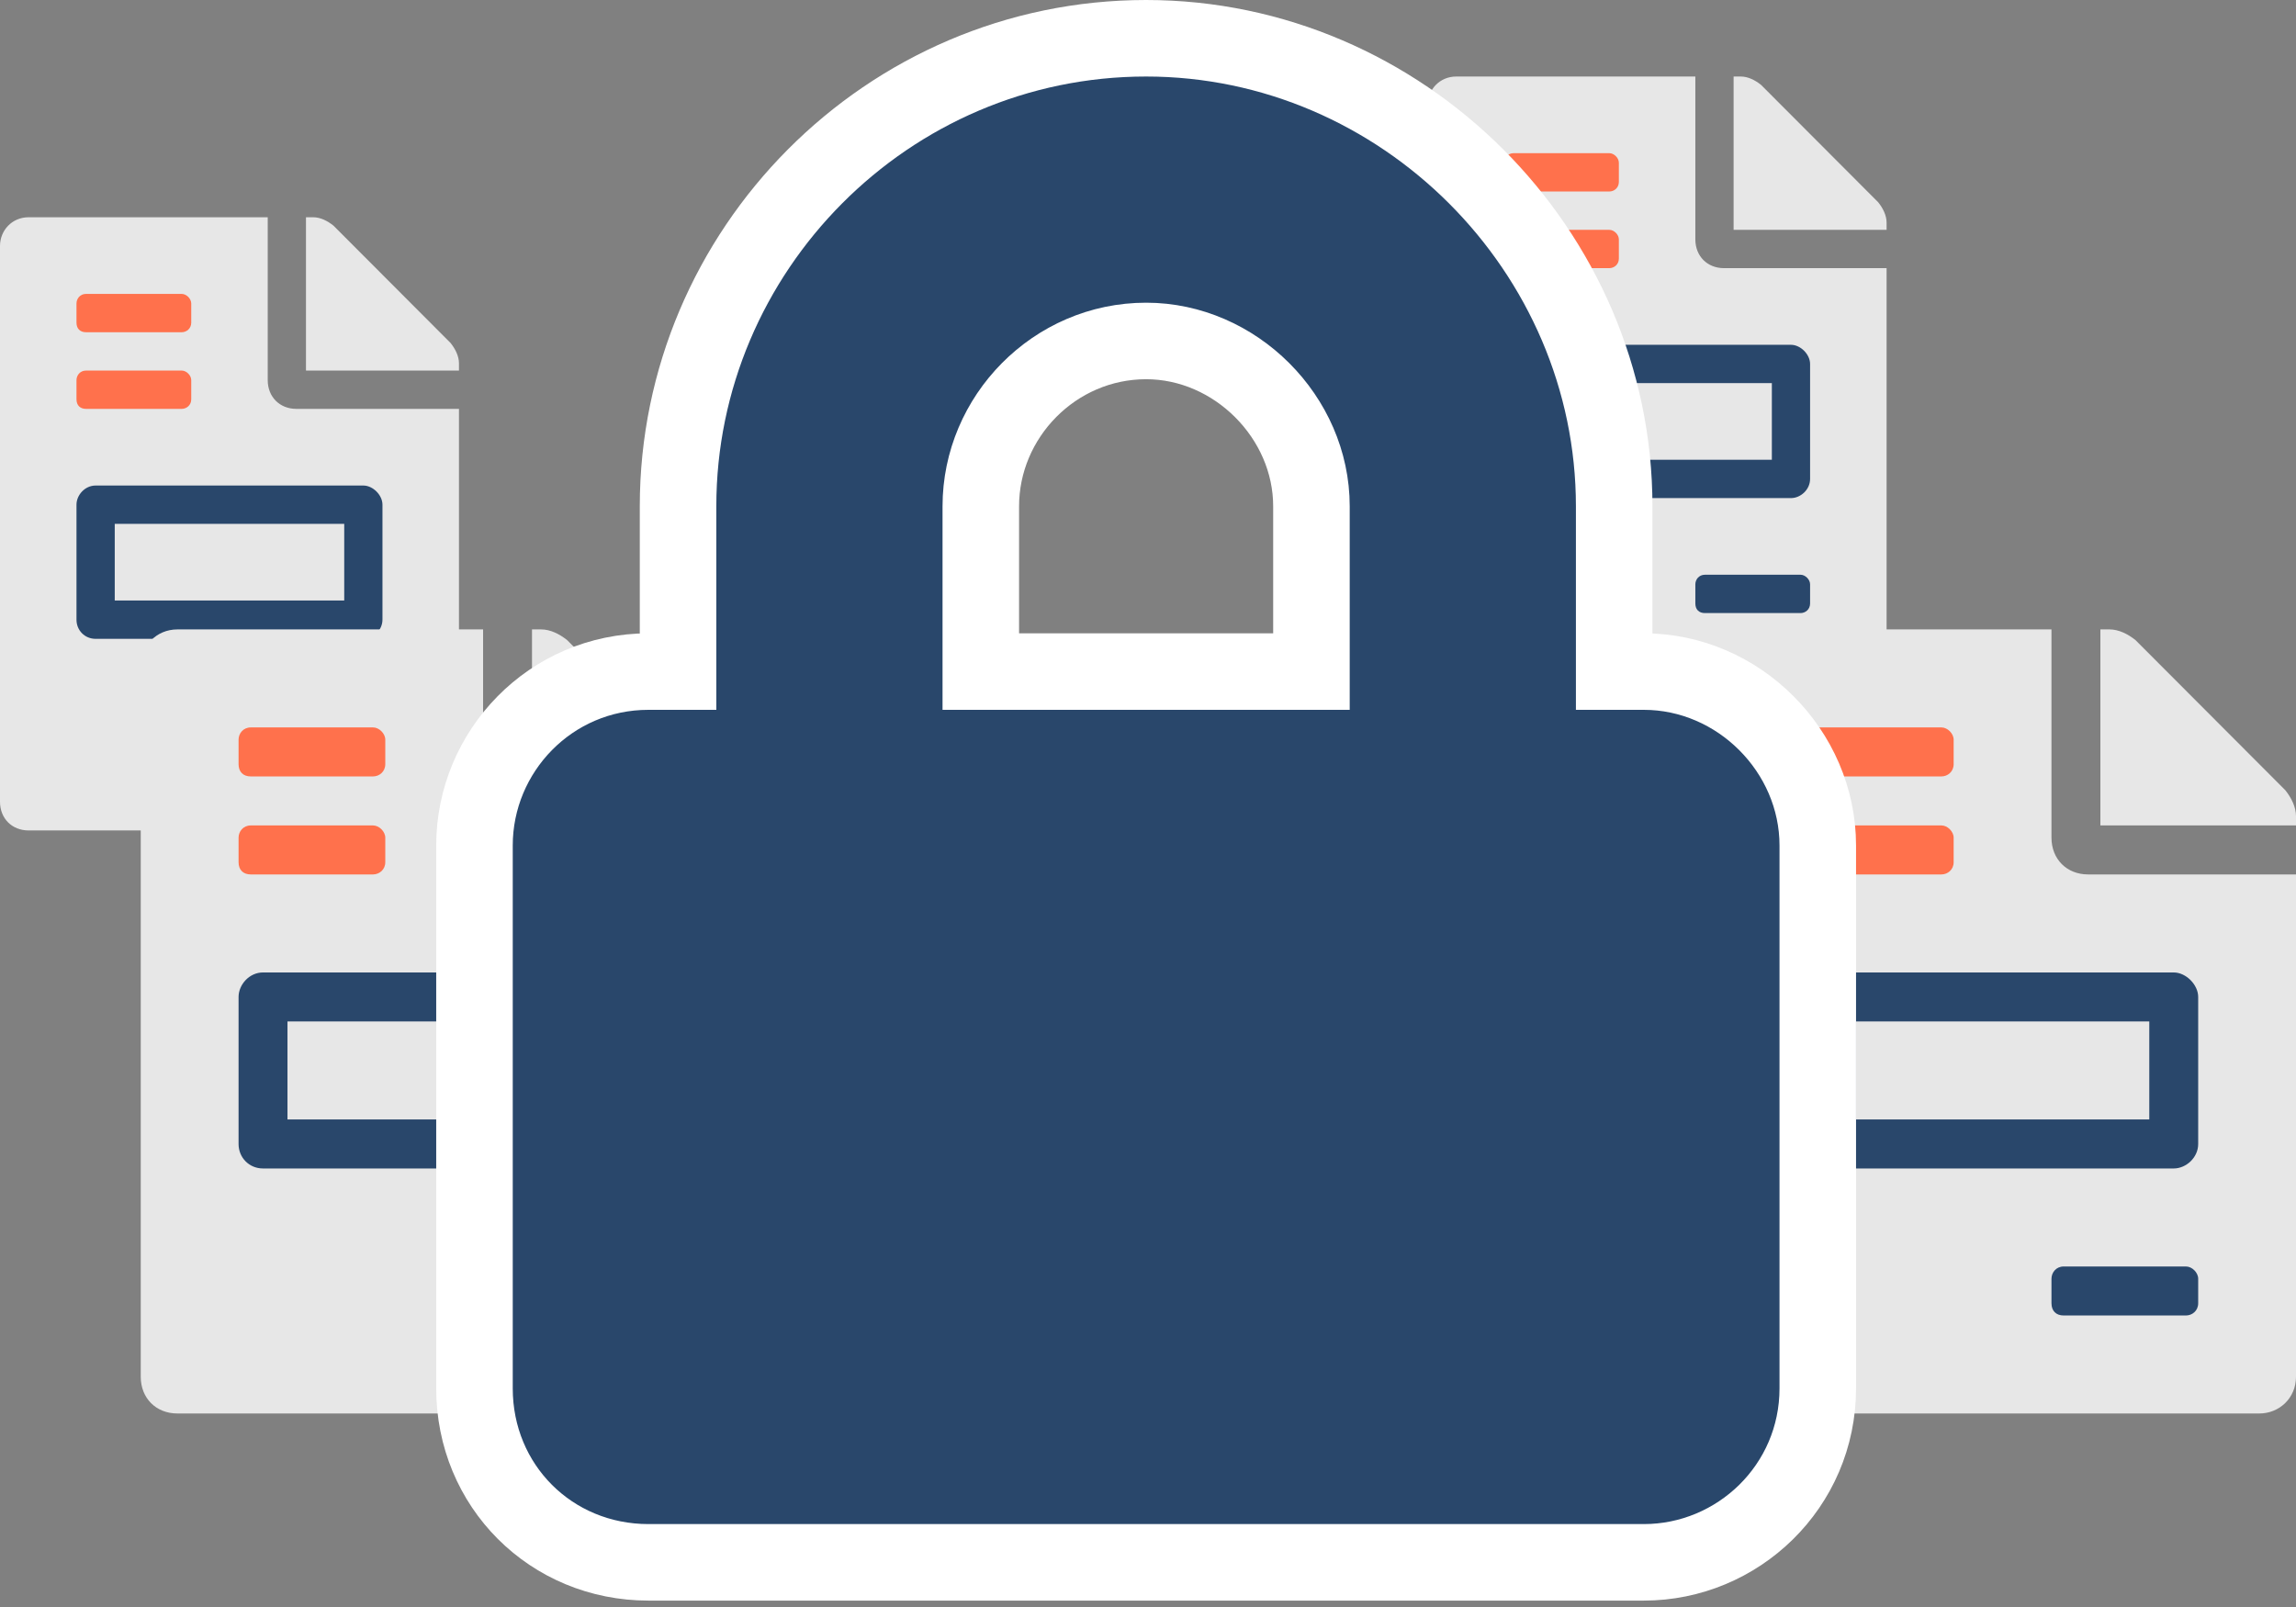 <svg width="150" height="105" viewBox="0 0 150 105" fill="none" xmlns="http://www.w3.org/2000/svg">
<rect x="0" y="0" width="150" height="105" fill="#808080" stroke="none"/>
<rect x="3.619" y="16.522" width="11.373" height="13.183" fill="#FF714C"/>
<rect x="3.619" y="29.705" width="23.006" height="20.679" fill="#29476B"/>
<path d="M22.489 34.228H7.496V39.236H22.489V34.228ZM29.438 22.412L21.786 14.743C21.395 14.43 20.927 14.195 20.458 14.195H19.99V24.212H29.985V23.742C29.985 23.273 29.75 22.803 29.438 22.412ZM17.491 24.838V14.195H1.874C0.781 14.195 0 15.056 0 16.073V52.383C0 53.479 0.781 54.261 1.874 54.261H28.111C29.126 54.261 29.985 53.479 29.985 52.383V26.716H19.365C18.272 26.716 17.491 25.933 17.491 24.838ZM4.997 19.83C4.997 19.517 5.232 19.203 5.622 19.203H11.869C12.181 19.203 12.494 19.517 12.494 19.83V21.082C12.494 21.473 12.181 21.708 11.869 21.708H5.622C5.232 21.708 4.997 21.473 4.997 21.082V19.83ZM4.997 24.838C4.997 24.525 5.232 24.212 5.622 24.212H11.869C12.181 24.212 12.494 24.525 12.494 24.838V26.09C12.494 26.481 12.181 26.716 11.869 26.716H5.622C5.232 26.716 4.997 26.481 4.997 26.09V24.838ZM24.987 48.627C24.987 49.018 24.675 49.253 24.363 49.253H18.116C17.725 49.253 17.491 49.018 17.491 48.627V47.375C17.491 47.062 17.725 46.749 18.116 46.749H24.363C24.675 46.749 24.987 47.062 24.987 47.375V48.627ZM24.987 32.976V40.489C24.987 41.193 24.363 41.741 23.738 41.741H6.247C5.544 41.741 4.997 41.193 4.997 40.489V32.976C4.997 32.35 5.544 31.724 6.247 31.724H23.738C24.363 31.724 24.987 32.35 24.987 32.976Z" fill="#E7E7E7"/>
<rect x="96.887" y="7.326" width="11.373" height="13.183" fill="#FF714C"/>
<rect x="96.887" y="20.509" width="23.006" height="20.679" fill="#29476B"/>
<path d="M115.757 25.033H100.764V30.041H115.757V25.033ZM122.706 13.217L115.054 5.548C114.663 5.235 114.195 5 113.726 5H113.258V15.017H123.253V14.547C123.253 14.077 123.018 13.608 122.706 13.217ZM110.759 15.643V5H95.142C94.049 5 93.268 5.861 93.268 6.878V43.188C93.268 44.283 94.049 45.066 95.142 45.066H121.379C122.394 45.066 123.253 44.283 123.253 43.188V17.521H112.633C111.54 17.521 110.759 16.738 110.759 15.643ZM98.265 10.634C98.265 10.321 98.5 10.008 98.89 10.008H105.137C105.449 10.008 105.762 10.321 105.762 10.634V11.886C105.762 12.278 105.449 12.512 105.137 12.512H98.89C98.5 12.512 98.265 12.278 98.265 11.886V10.634ZM98.265 15.643C98.265 15.329 98.5 15.017 98.89 15.017H105.137C105.449 15.017 105.762 15.329 105.762 15.643V16.895C105.762 17.286 105.449 17.521 105.137 17.521H98.89C98.5 17.521 98.265 17.286 98.265 16.895V15.643ZM118.255 39.432C118.255 39.823 117.943 40.058 117.631 40.058H111.384C110.993 40.058 110.759 39.823 110.759 39.432V38.179C110.759 37.867 110.993 37.553 111.384 37.553H117.631C117.943 37.553 118.255 37.867 118.255 38.179V39.432ZM118.255 23.781V31.293C118.255 31.997 117.631 32.545 117.006 32.545H99.515C98.812 32.545 98.265 31.997 98.265 31.293V23.781C98.265 23.155 98.812 22.529 99.515 22.529H117.006C117.631 22.529 118.255 23.155 118.255 23.781Z" fill="#E7E7E7"/>
<rect x="13.823" y="44.1" width="14.543" height="16.857" fill="#FF714C"/>
<rect x="13.823" y="60.956" width="29.417" height="26.442" fill="#29476B"/>
<path d="M37.951 66.741H18.781V73.145H37.951V66.741ZM46.838 51.631L37.053 41.825C36.553 41.425 35.954 41.125 35.355 41.125H34.756V53.933H47.537V53.332C47.537 52.732 47.237 52.132 46.838 51.631ZM31.561 54.733V41.125H11.592C10.194 41.125 9.195 42.225 9.195 43.526V89.955C9.195 91.356 10.194 92.356 11.592 92.356H45.14C46.438 92.356 47.537 91.356 47.537 89.955V57.135H33.957C32.56 57.135 31.561 56.134 31.561 54.733ZM15.586 48.329C15.586 47.929 15.885 47.529 16.384 47.529H24.372C24.771 47.529 25.171 47.929 25.171 48.329V49.93C25.171 50.431 24.771 50.731 24.372 50.731H16.384C15.885 50.731 15.586 50.431 15.586 49.93V48.329ZM15.586 54.733C15.586 54.333 15.885 53.933 16.384 53.933H24.372C24.771 53.933 25.171 54.333 25.171 54.733V56.334C25.171 56.834 24.771 57.135 24.372 57.135H16.384C15.885 57.135 15.586 56.834 15.586 56.334V54.733ZM41.146 85.152C41.146 85.652 40.747 85.953 40.348 85.953H32.36C31.861 85.953 31.561 85.652 31.561 85.152V83.551C31.561 83.151 31.861 82.751 32.36 82.751H40.348C40.747 82.751 41.146 83.151 41.146 83.551V85.152ZM41.146 65.14V74.746C41.146 75.646 40.348 76.347 39.549 76.347H17.183C16.285 76.347 15.586 75.646 15.586 74.746V65.14C15.586 64.339 16.285 63.539 17.183 63.539H39.549C40.348 63.539 41.146 64.339 41.146 65.14Z" fill="#E7E7E7"/>
<rect x="116.286" y="44.1" width="14.543" height="16.857" fill="#FF714C"/>
<rect x="116.286" y="60.956" width="29.417" height="26.442" fill="#29476B"/>
<path d="M140.415 66.741H121.244V73.145H140.415V66.741ZM149.301 51.631L139.516 41.825C139.017 41.425 138.418 41.125 137.819 41.125H137.22V53.933H150V53.332C150 52.732 149.701 52.132 149.301 51.631ZM134.025 54.733V41.125H114.055C112.657 41.125 111.659 42.225 111.659 43.526V89.955C111.659 91.356 112.657 92.356 114.055 92.356H147.604C148.902 92.356 150 91.356 150 89.955V57.135H136.421C135.023 57.135 134.025 56.134 134.025 54.733ZM118.049 48.329C118.049 47.929 118.349 47.529 118.848 47.529H126.836C127.235 47.529 127.634 47.929 127.634 48.329V49.93C127.634 50.431 127.235 50.731 126.836 50.731H118.848C118.349 50.731 118.049 50.431 118.049 49.93V48.329ZM118.049 54.733C118.049 54.333 118.349 53.933 118.848 53.933H126.836C127.235 53.933 127.634 54.333 127.634 54.733V56.334C127.634 56.834 127.235 57.135 126.836 57.135H118.848C118.349 57.135 118.049 56.834 118.049 56.334V54.733ZM143.61 85.152C143.61 85.652 143.211 85.953 142.811 85.953H134.823C134.324 85.953 134.025 85.652 134.025 85.152V83.551C134.025 83.151 134.324 82.751 134.823 82.751H142.811C143.211 82.751 143.61 83.151 143.61 83.551V85.152ZM143.61 65.14V74.746C143.61 75.646 142.811 76.347 142.012 76.347H119.647C118.748 76.347 118.049 75.646 118.049 74.746V65.14C118.049 64.339 118.748 63.539 119.647 63.539H142.012C142.811 63.539 143.61 64.339 143.61 65.14Z" fill="#E7E7E7"/>
<path d="M107.39 43.88H105.456V33.079C105.456 16.366 91.59 2.5 74.877 2.5C57.968 2.5 44.298 16.376 44.298 33.079V43.88H42.365C35.962 43.88 30.998 49.097 30.998 55.246V90.715C30.998 97.083 35.996 102.082 42.365 102.082H107.39C113.539 102.082 118.757 97.117 118.757 90.715V55.246C118.757 49.063 113.573 43.88 107.39 43.88ZM64.077 43.88V33.079C64.077 27.233 68.891 22.278 74.877 22.278C80.701 22.278 85.678 27.255 85.678 33.079V43.88H64.077Z" fill="#29476B" stroke="white" stroke-width="5"/>
</svg>
